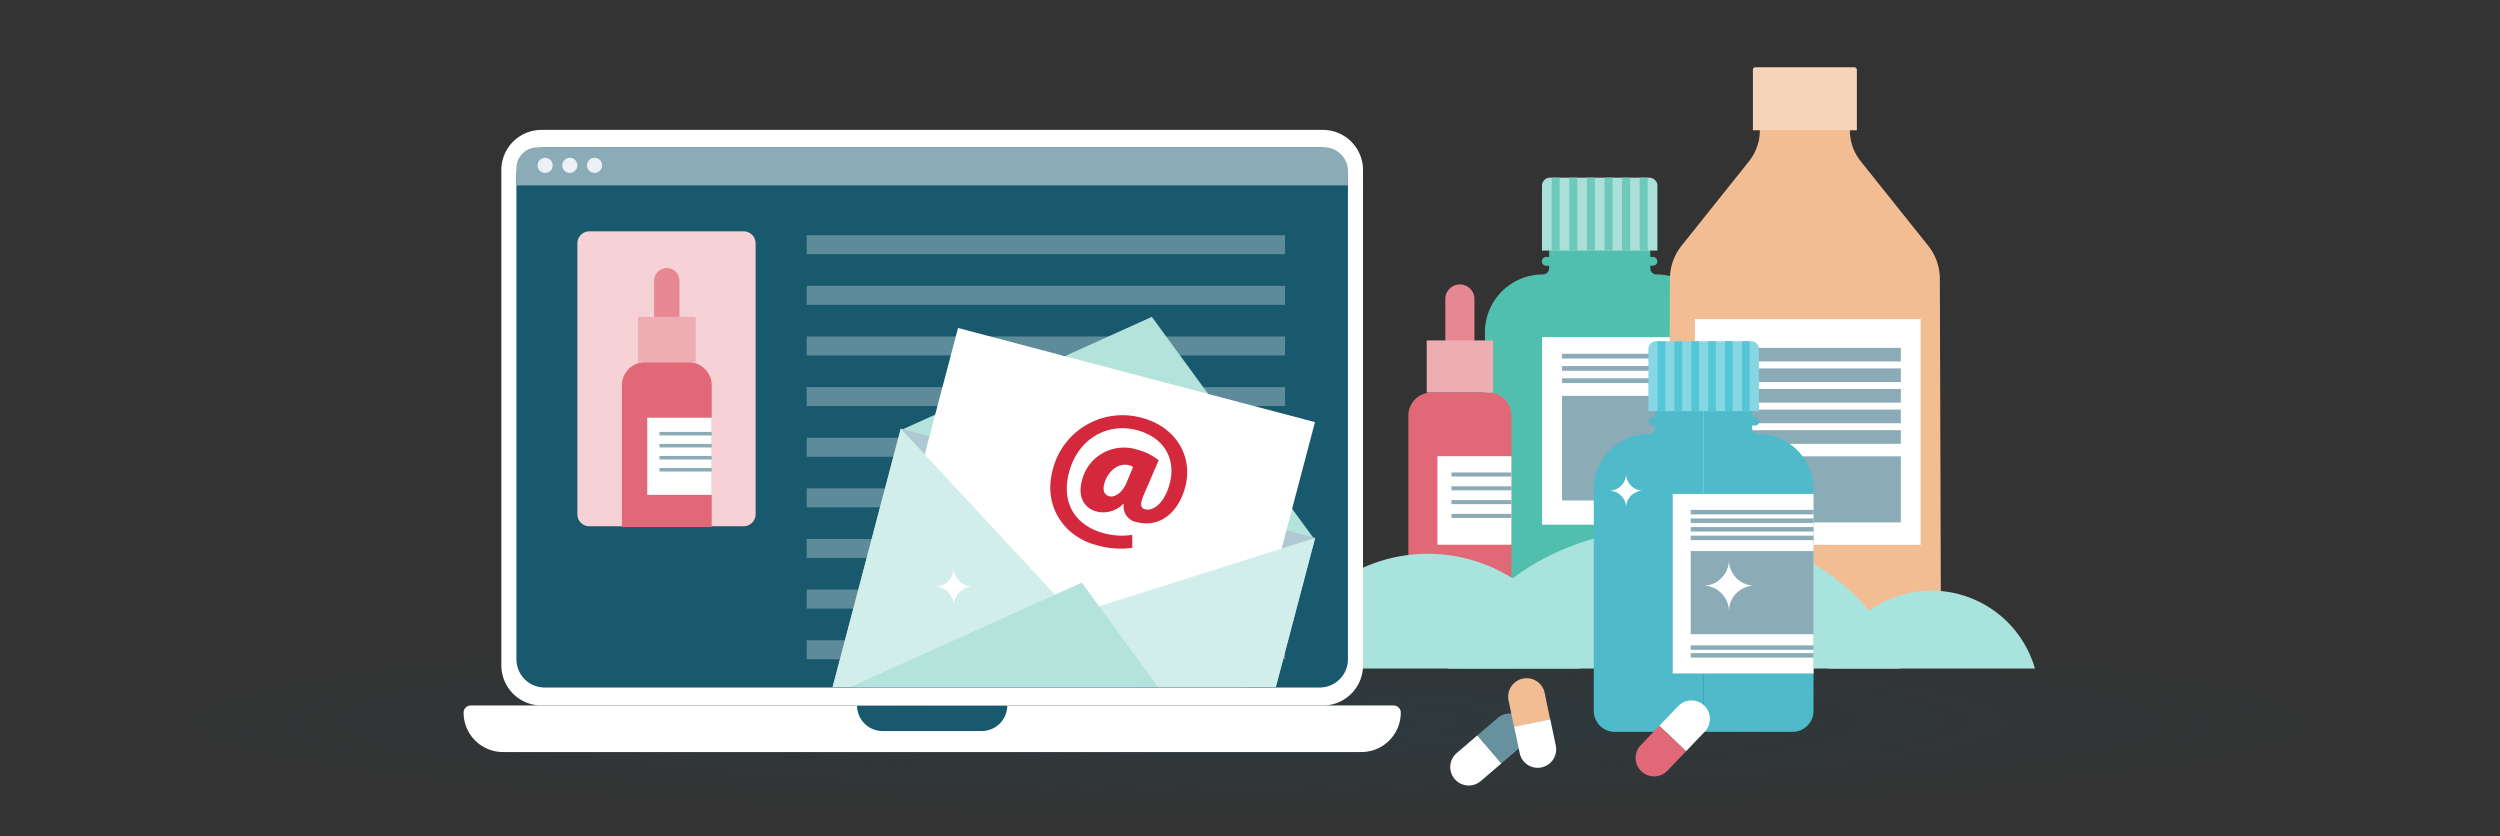 <svg xmlns="http://www.w3.org/2000/svg" xmlns:xlink="http://www.w3.org/1999/xlink" width="535" height="178.927" viewBox="0 0 535 178.927">
  <rect x="0" y="0" width="535" height="178.927" fill="#333333" stroke="none"/>
  <defs>
    <radialGradient id="radial-gradient" cx="0.5" cy="0.5" r="0.5" gradientUnits="objectBoundingBox">
      <stop offset="0" stop-color="#18596e"/>
      <stop offset="0.867" stop-color="#18596e" stop-opacity="0"/>
      <stop offset="1" stop-color="#18596e" stop-opacity="0"/>
    </radialGradient>
    <clipPath id="clip-path">
      <rect id="Rectangle_2866" data-name="Rectangle 2866" width="336.261" height="172.356" fill="none"/>
    </clipPath>
    <clipPath id="clip-path-2">
      <path id="Rectangle_2869" data-name="Rectangle 2869" d="M16.14,0H135.788a16.141,16.141,0,0,1,16.141,16.141V106.66a16.14,16.14,0,0,1-16.14,16.14H16.14A16.14,16.14,0,0,1,0,106.659V16.14A16.14,16.14,0,0,1,16.14,0Z" fill="none"/>
    </clipPath>
  </defs>
  <g id="med-drugs_box" transform="translate(-141 -565.073)">
    <g id="Shadow_in_box" transform="translate(141 695)">
      <rect id="Shadow_in_box-2" data-name="Shadow_in_box" width="535" height="49" opacity="0.2" fill="url(#radial-gradient)" style="mix-blend-mode: multiply;isolation: isolate"/>
    </g>
    <g id="med-drugs_illu" transform="translate(240.213 565.073)">
      <g id="Group_2592" data-name="Group 2592">
        <g id="Group_2591" data-name="Group 2591" clip-path="url(#clip-path)">
          <path id="Path_8706" data-name="Path 8706" d="M595.733,145.9h0a1.348,1.348,0,0,0,1.348-1.348v-.516H596.5a.944.944,0,1,1,0-1.887h.583v-2.754h21.647v2.753h.583a.944.944,0,0,1,0,1.887h-.583v.515a1.348,1.348,0,0,0,1.347,1.349,12.389,12.389,0,0,1,12.392,12.392v49.5a4.708,4.708,0,0,1-4.708,4.708H588.05a4.709,4.709,0,0,1-4.709-4.709v-49.5A12.392,12.392,0,0,1,595.733,145.9" transform="translate(-364.782 -87.166)" fill="#51bfad"/>
          <path id="Path_8707" data-name="Path 8707" d="M615.938,103.2V117.07h24.7V103.2a1.741,1.741,0,0,0-1.741-1.74H617.68a1.741,1.741,0,0,0-1.742,1.74" transform="translate(-385.166 -63.446)" fill="#aae0d7"/>
          <rect id="Rectangle_2813" data-name="Rectangle 2813" width="1.711" height="15.611" transform="translate(251.685 38.013)" fill="#6dc9ba"/>
          <rect id="Rectangle_2814" data-name="Rectangle 2814" width="1.713" height="15.611" transform="translate(247.917 38.013)" fill="#6dc9ba"/>
          <rect id="Rectangle_2815" data-name="Rectangle 2815" width="1.711" height="15.611" transform="translate(244.15 38.013)" fill="#6dc9ba"/>
          <rect id="Rectangle_2816" data-name="Rectangle 2816" width="1.711" height="15.611" transform="translate(240.382 38.013)" fill="#6dc9ba"/>
          <rect id="Rectangle_2817" data-name="Rectangle 2817" width="1.713" height="15.611" transform="translate(236.614 38.013)" fill="#6dc9ba"/>
          <rect id="Rectangle_2818" data-name="Rectangle 2818" width="1.711" height="15.611" transform="translate(232.847 38.013)" fill="#6dc9ba"/>
          <rect id="Rectangle_2819" data-name="Rectangle 2819" width="36.913" height="40.136" transform="translate(230.772 72.149)" fill="#fff"/>
          <rect id="Rectangle_2820" data-name="Rectangle 2820" width="32.623" height="1.013" transform="translate(235.062 75.712)" fill="#8bacb7"/>
          <rect id="Rectangle_2821" data-name="Rectangle 2821" width="32.623" height="1.013" transform="translate(235.062 78.334)" fill="#8bacb7"/>
          <rect id="Rectangle_2822" data-name="Rectangle 2822" width="32.623" height="1.013" transform="translate(235.062 80.963)" fill="#8bacb7"/>
          <rect id="Rectangle_2823" data-name="Rectangle 2823" width="32.623" height="22.392" transform="translate(235.062 84.707)" fill="#8bacb7"/>
          <path id="Path_8708" data-name="Path 8708" d="M539.607,264.677h22.057V229.144a4.947,4.947,0,0,0-4.947-4.947H544.554a4.947,4.947,0,0,0-4.947,4.947Z" transform="translate(-337.434 -140.198)" fill="#e16977"/>
          <path id="Path_8709" data-name="Path 8709" d="M563.845,180.926h0a3.113,3.113,0,0,0,3.113-3.113V165.58a3.113,3.113,0,1,0-6.227,0v12.232a3.114,3.114,0,0,0,3.113,3.113" transform="translate(-350.644 -101.596)" fill="#e78792"/>
          <rect id="Rectangle_2824" data-name="Rectangle 2824" width="14.192" height="11.146" transform="translate(206.106 72.853)" fill="#eeacb3"/>
          <rect id="Rectangle_2825" data-name="Rectangle 2825" width="15.827" height="18.945" transform="translate(208.403 97.627)" fill="#fff"/>
          <rect id="Rectangle_2826" data-name="Rectangle 2826" width="12.831" height="0.871" transform="translate(211.398 101.108)" fill="#8bacb7"/>
          <rect id="Rectangle_2827" data-name="Rectangle 2827" width="12.831" height="0.871" transform="translate(211.398 104.062)" fill="#8bacb7"/>
          <rect id="Rectangle_2828" data-name="Rectangle 2828" width="12.831" height="0.871" transform="translate(211.398 107.016)" fill="#8bacb7"/>
          <rect id="Rectangle_2829" data-name="Rectangle 2829" width="12.831" height="0.871" transform="translate(211.398 109.969)" fill="#8bacb7"/>
          <path id="Path_8710" data-name="Path 8710" d="M688.628,96.321a11.4,11.4,0,0,1,2.492-7.073l14.449-18.094a10.539,10.539,0,0,0,2.3-6.578V58.633h19.274v5.944a10.541,10.541,0,0,0,2.3,6.578L743.9,89.249a11.4,11.4,0,0,1,2.492,7.073l.229,74.1a4.539,4.539,0,0,1-4.539,4.539H692.937a4.539,4.539,0,0,1-4.539-4.539Z" transform="translate(-430.478 -36.665)" fill="#f3bd94"/>
          <path id="Path_8711" data-name="Path 8711" d="M736.409,51.909h22.247V38.971a.534.534,0,0,0-.534-.534h-21.18a.534.534,0,0,0-.534.534Z" transform="translate(-460.501 -24.036)" fill="#f7d3b7"/>
          <rect id="Rectangle_2830" data-name="Rectangle 2830" width="48.308" height="48.308" transform="translate(263.495 68.285)" fill="#fff"/>
          <rect id="Rectangle_2831" data-name="Rectangle 2831" width="39.835" height="2.919" transform="translate(267.732 74.435)" fill="#8bacb7"/>
          <rect id="Rectangle_2832" data-name="Rectangle 2832" width="39.835" height="2.919" transform="translate(267.732 78.841)" fill="#8bacb7"/>
          <rect id="Rectangle_2833" data-name="Rectangle 2833" width="39.835" height="2.919" transform="translate(267.732 83.247)" fill="#8bacb7"/>
          <rect id="Rectangle_2834" data-name="Rectangle 2834" width="39.835" height="2.919" transform="translate(267.732 87.653)" fill="#8bacb7"/>
          <rect id="Rectangle_2835" data-name="Rectangle 2835" width="39.835" height="2.919" transform="translate(267.732 92.06)" fill="#8bacb7"/>
          <rect id="Rectangle_2836" data-name="Rectangle 2836" width="39.835" height="14.135" transform="translate(267.732 97.656)" fill="#8bacb7"/>
          <path id="Path_8712" data-name="Path 8712" d="M801.555,337.367A23.006,23.006,0,0,1,823.67,354.04H779.439a23.006,23.006,0,0,1,22.115-16.673" transform="translate(-487.409 -210.967)" fill="#a8e3de"/>
          <path id="Path_8713" data-name="Path 8713" d="M496.382,316.315a33.89,33.89,0,0,1,32.578,24.56H463.8a33.89,33.89,0,0,1,32.578-24.56" transform="translate(-290.032 -197.802)" fill="#a8e3de"/>
          <path id="Path_8714" data-name="Path 8714" d="M658.863,331.467c-5-17.286-24.792-30.2-48.455-30.2s-43.459,12.911-48.454,30.2Z" transform="translate(-351.408 -188.394)" fill="#a8e3de"/>
          <path id="Path_8715" data-name="Path 8715" d="M192.115,412.92H8.433A8.433,8.433,0,0,1,0,404.486a1.526,1.526,0,0,1,1.526-1.526h197.5a1.527,1.527,0,0,1,1.527,1.526,8.433,8.433,0,0,1-8.433,8.433" transform="translate(0 -251.984)" fill="#fff"/>
          <path id="Path_8716" data-name="Path 8716" d="M251.414,408.428H230.2a5.468,5.468,0,0,1-5.468-5.468h32.145a5.467,5.467,0,0,1-5.468,5.468" transform="translate(-140.535 -251.984)" fill="#18596e"/>
          <path id="Path_8717" data-name="Path 8717" d="M197.357,197.376H30.143a8.593,8.593,0,0,1-8.593-8.593V82.8A8.593,8.593,0,0,1,30.143,74.2H197.357A8.593,8.593,0,0,1,205.95,82.8V188.783a8.593,8.593,0,0,1-8.593,8.593" transform="translate(-13.476 -46.402)" fill="#fff"/>
          <path id="Path_8718" data-name="Path 8718" d="M30.164,193.722V90.218a6.047,6.047,0,0,1,6.047-6.048H202.062a6.047,6.047,0,0,1,6.047,6.048v103.5a6.047,6.047,0,0,1-6.047,6.047H36.211a6.047,6.047,0,0,1-6.047-6.047" transform="translate(-18.863 -52.634)" fill="#18596e"/>
          <path id="Path_8719" data-name="Path 8719" d="M30.164,92.316V88.628a4.457,4.457,0,0,1,4.457-4.457H203.048a5.061,5.061,0,0,1,5.061,5.061v3.084Z" transform="translate(-18.863 -52.635)" fill="#8bacb7"/>
          <path id="Path_8720" data-name="Path 8720" d="M42.253,91.756a1.614,1.614,0,1,1,1.614,1.614,1.614,1.614,0,0,1-1.614-1.614" transform="translate(-26.422 -56.369)" fill="#ebf1f4"/>
          <path id="Path_8721" data-name="Path 8721" d="M56.363,91.756a1.614,1.614,0,1,1,1.614,1.614,1.614,1.614,0,0,1-1.614-1.614" transform="translate(-35.246 -56.369)" fill="#ebf1f4"/>
          <path id="Path_8722" data-name="Path 8722" d="M70.473,91.756a1.614,1.614,0,1,1,1.614,1.614,1.614,1.614,0,0,1-1.614-1.614" transform="translate(-44.069 -56.369)" fill="#ebf1f4"/>
          <path id="Path_8723" data-name="Path 8723" d="M708.25,231.191v70h19.014a4.5,4.5,0,0,0,4.507-4.508V249.286a11.878,11.878,0,0,0-11.859-11.859,1.279,1.279,0,0,1-1.291-1.291v-.5h.569a.9.9,0,1,0,0-1.794h-.569v-2.626H708.25Z" transform="translate(-442.892 -144.571)" fill="#4fbac9"/>
          <path id="Path_8724" data-name="Path 8724" d="M657.387,237.463h0a1.28,1.28,0,0,0,1.291-1.291v-.5h-.569a.9.9,0,0,1,0-1.794h.569v-2.626H669.05v69.974H650.036a4.5,4.5,0,0,1-4.508-4.508V249.323a11.841,11.841,0,0,1,11.859-11.859" transform="translate(-403.67 -144.608)" fill="#4fbac9"/>
          <path id="Path_8725" data-name="Path 8725" d="M676.714,196.588v13.282h23.653V196.588a1.662,1.662,0,0,0-1.663-1.663H678.4a1.667,1.667,0,0,0-1.685,1.663" transform="translate(-423.171 -121.893)" fill="#86d6e3"/>
          <rect id="Rectangle_2837" data-name="Rectangle 2837" width="1.641" height="14.944" transform="translate(273.563 73.032)" fill="#54c6d7"/>
          <rect id="Rectangle_2838" data-name="Rectangle 2838" width="1.641" height="14.944" transform="translate(269.953 73.032)" fill="#54c6d7"/>
          <rect id="Rectangle_2839" data-name="Rectangle 2839" width="1.641" height="14.944" transform="translate(266.343 73.032)" fill="#54c6d7"/>
          <rect id="Rectangle_2840" data-name="Rectangle 2840" width="1.641" height="14.944" transform="translate(262.732 73.032)" fill="#54c6d7"/>
          <rect id="Rectangle_2841" data-name="Rectangle 2841" width="1.641" height="14.944" transform="translate(259.122 73.032)" fill="#54c6d7"/>
          <rect id="Rectangle_2842" data-name="Rectangle 2842" width="1.641" height="14.944" transform="translate(255.512 73.032)" fill="#54c6d7"/>
          <rect id="Rectangle_2843" data-name="Rectangle 2843" width="30.13" height="38.422" transform="translate(258.75 105.7)" fill="#fff"/>
          <rect id="Rectangle_2844" data-name="Rectangle 2844" width="26.278" height="0.963" transform="translate(262.601 109.113)" fill="#8bacb7"/>
          <rect id="Rectangle_2845" data-name="Rectangle 2845" width="26.278" height="0.963" transform="translate(262.601 110.951)" fill="#8bacb7"/>
          <rect id="Rectangle_2846" data-name="Rectangle 2846" width="26.278" height="0.963" transform="translate(262.601 112.789)" fill="#8bacb7"/>
          <rect id="Rectangle_2847" data-name="Rectangle 2847" width="26.278" height="0.963" transform="translate(262.601 114.627)" fill="#8bacb7"/>
          <rect id="Rectangle_2848" data-name="Rectangle 2848" width="26.278" height="17.789" transform="translate(262.601 117.931)" fill="#8bacb7"/>
          <rect id="Rectangle_2849" data-name="Rectangle 2849" width="26.278" height="0.963" transform="translate(262.601 138.105)" fill="#8bacb7"/>
          <rect id="Rectangle_2850" data-name="Rectangle 2850" width="26.278" height="0.963" transform="translate(262.601 139.768)" fill="#8bacb7"/>
          <path id="Path_8726" data-name="Path 8726" d="M588.494,414.454a3.942,3.942,0,1,0-5.12-6l-4.4,3.764,5.142,6Z" transform="translate(-362.053 -254.834)" fill="#67919f"/>
          <path id="Path_8727" data-name="Path 8727" d="M570.077,429.835l4.4-3.764-5.142-6-4.4,3.763a3.949,3.949,0,1,0,5.142,6" transform="translate(-352.41 -262.687)" fill="#fff"/>
          <path id="Path_8728" data-name="Path 8728" d="M604.42,390.5a3.948,3.948,0,1,0-7.724,1.641l1.181,5.667,7.724-1.619Z" transform="translate(-373.078 -242.233)" fill="#f3bd94"/>
          <path id="Path_8729" data-name="Path 8729" d="M608.964,416.457l-1.182-5.667-7.724,1.619,1.182,5.667a3.946,3.946,0,0,0,7.724-1.619" transform="translate(-375.236 -256.88)" fill="#fff"/>
          <path id="Path_8730" data-name="Path 8730" d="M670.516,418.649a3.946,3.946,0,1,0,5.689,5.47l4-4.179-5.689-5.47Z" transform="translate(-418.606 -259.182)" fill="#e16977"/>
          <path id="Path_8731" data-name="Path 8731" d="M687.048,401.291l-4,4.179,5.689,5.47,4-4.179a3.946,3.946,0,1,0-5.689-5.47" transform="translate(-427.13 -250.182)" fill="#fff"/>
          <path id="Path_8732" data-name="Path 8732" d="M708.06,325.36a5.49,5.49,0,0,0,5.487-5.487,5.49,5.49,0,0,0,5.487,5.487,5.49,5.49,0,0,0-5.487,5.487,5.49,5.49,0,0,0-5.487-5.487" transform="translate(-442.773 -200.027)" fill="#fff"/>
          <path id="Path_8733" data-name="Path 8733" d="M654.291,274.213a3.623,3.623,0,0,0,3.632-3.632,3.623,3.623,0,0,0,3.632,3.632,3.623,3.623,0,0,0-3.632,3.632,3.623,3.623,0,0,0-3.632-3.632" transform="translate(-409.15 -169.203)" fill="#fff"/>
          <path id="Path_8734" data-name="Path 8734" d="M100.562,195.251H67.54a2.561,2.561,0,0,1-2.56-2.56V134.7a2.561,2.561,0,0,1,2.56-2.561h33.021a2.561,2.561,0,0,1,2.56,2.561v57.99a2.561,2.561,0,0,1-2.56,2.56" transform="translate(-40.634 -82.631)" fill="#f6d2d6"/>
          <path id="Path_8735" data-name="Path 8735" d="M90.412,242.169H109.63V211.845a4.947,4.947,0,0,0-4.947-4.947H95.359a4.947,4.947,0,0,0-4.947,4.947Z" transform="translate(-56.538 -129.38)" fill="#e16977"/>
          <path id="Path_8736" data-name="Path 8736" d="M111.531,169.2h0a2.713,2.713,0,0,0,2.713-2.713V155.825a2.713,2.713,0,0,0-5.426,0v10.658a2.713,2.713,0,0,0,2.713,2.713" transform="translate(-68.047 -95.746)" fill="#e78792"/>
          <rect id="Rectangle_2851" data-name="Rectangle 2851" width="12.366" height="9.712" transform="translate(37.301 67.806)" fill="#eeacb3"/>
          <rect id="Rectangle_2852" data-name="Rectangle 2852" width="13.79" height="16.507" transform="translate(39.303 89.392)" fill="#fff"/>
          <rect id="Rectangle_2853" data-name="Rectangle 2853" width="11.18" height="0.759" transform="translate(41.913 92.425)" fill="#8bacb7"/>
          <rect id="Rectangle_2854" data-name="Rectangle 2854" width="11.18" height="0.759" transform="translate(41.913 94.998)" fill="#8bacb7"/>
          <rect id="Rectangle_2855" data-name="Rectangle 2855" width="11.18" height="0.759" transform="translate(41.913 97.572)" fill="#8bacb7"/>
          <rect id="Rectangle_2856" data-name="Rectangle 2856" width="11.18" height="0.759" transform="translate(41.913 100.146)" fill="#8bacb7"/>
          <rect id="Rectangle_2857" data-name="Rectangle 2857" width="102.38" height="4.06" transform="translate(73.418 50.338)" fill="#5d8b9a"/>
          <rect id="Rectangle_2858" data-name="Rectangle 2858" width="102.38" height="4.06" transform="translate(73.418 61.173)" fill="#5d8b9a"/>
          <rect id="Rectangle_2859" data-name="Rectangle 2859" width="102.38" height="4.06" transform="translate(73.418 72.008)" fill="#5d8b9a"/>
          <rect id="Rectangle_2860" data-name="Rectangle 2860" width="102.38" height="4.06" transform="translate(73.418 82.842)" fill="#5d8b9a"/>
          <rect id="Rectangle_2861" data-name="Rectangle 2861" width="102.38" height="4.06" transform="translate(73.418 93.677)" fill="#5d8b9a"/>
          <rect id="Rectangle_2862" data-name="Rectangle 2862" width="102.38" height="4.06" transform="translate(73.418 104.512)" fill="#5d8b9a"/>
          <rect id="Rectangle_2863" data-name="Rectangle 2863" width="102.38" height="4.06" transform="translate(73.418 115.346)" fill="#5d8b9a"/>
          <rect id="Rectangle_2864" data-name="Rectangle 2864" width="102.38" height="4.06" transform="translate(73.418 126.181)" fill="#5d8b9a"/>
          <rect id="Rectangle_2865" data-name="Rectangle 2865" width="102.38" height="4.06" transform="translate(73.418 137.016)" fill="#5d8b9a"/>
        </g>
      </g>
      <g id="Group_2594" data-name="Group 2594" transform="translate(45.449 24.239)">
        <g id="Group_2593" data-name="Group 2593" clip-path="url(#clip-path-2)">
          <path id="Path_8737" data-name="Path 8737" d="M303.259,180.977l34.848,47.679L249.431,205.27Z" transform="translate(-201.427 -137.41)" fill="#b4e3dc"/>
          <rect id="Rectangle_2867" data-name="Rectangle 2867" width="59.201" height="91.708" transform="matrix(0.255, -0.967, 0.967, 0.255, 33.006, 124.731)" fill="#afc9d2"/>
          <rect id="Rectangle_2868" data-name="Rectangle 2868" width="63.427" height="78.991" transform="matrix(0.255, -0.967, 0.967, 0.255, 44.183, 107.286)" fill="#fff"/>
          <path id="Path_8738" data-name="Path 8738" d="M298.077,325.452,209.4,302.066l15.1-57.244,34.839,37.5Z" transform="translate(-176.395 -177.335)" fill="#d2eeea"/>
          <path id="Path_8739" data-name="Path 8739" d="M209.4,341.1l88.676,23.386,15.1-57.244-48.8,15.44Z" transform="translate(-176.395 -216.366)" fill="#d2eeea"/>
          <path id="Path_8740" data-name="Path 8740" d="M263.229,332.768l34.848,47.679L209.4,357.061Z" transform="translate(-176.394 -232.33)" fill="#b4e3dc"/>
          <path id="Path_8741" data-name="Path 8741" d="M352.667,265.538a17.926,17.926,0,0,1-7.763-.592c-6.644-1.752-11.391-8.1-9.312-15.983a15.389,15.389,0,0,1,19.139-11.218c7.084,1.868,11.01,8.083,9.237,14.806-1.531,5.8-5.764,8.711-10.327,7.507a3.4,3.4,0,0,1-2.832-3.871l-.12-.031A5.912,5.912,0,0,1,345,257.779c-2.721-.718-4.035-3.2-3.159-6.526a9.269,9.269,0,0,1,11.753-6.746,12.362,12.362,0,0,1,4.7,2.309L355.195,254c-.858,1.956-.912,2.97.118,3.284,1.54.492,4.138-.92,5.352-5.523,1.309-4.963-.928-9.79-7.092-11.415-6-1.583-12.5,1.626-14.462,9.069-1.773,6.724,1.519,11.444,7.482,13.017a14.689,14.689,0,0,0,6.029.35Zm.153-17.3a3.593,3.593,0,0,0-.889-.363c-2.241-.591-4.574,1.277-5.281,3.958-.38,1.441-.031,2.388,1.09,2.684s2.81-.756,3.681-2.923Z" transform="translate(-254.998 -172.555)" fill="#d4293d"/>
        </g>
      </g>
      <g id="Group_2596" data-name="Group 2596">
        <g id="Group_2595" data-name="Group 2595" clip-path="url(#clip-path)">
          <path id="Path_8742" data-name="Path 8742" d="M269.131,328.305a4.063,4.063,0,0,0,4.063-4.063,4.063,4.063,0,0,0,4.063,4.063,4.063,4.063,0,0,0-4.063,4.063,4.063,4.063,0,0,0-4.063-4.063" transform="translate(-168.296 -202.759)" fill="#fff"/>
        </g>
      </g>
    </g>
  </g>
</svg>

